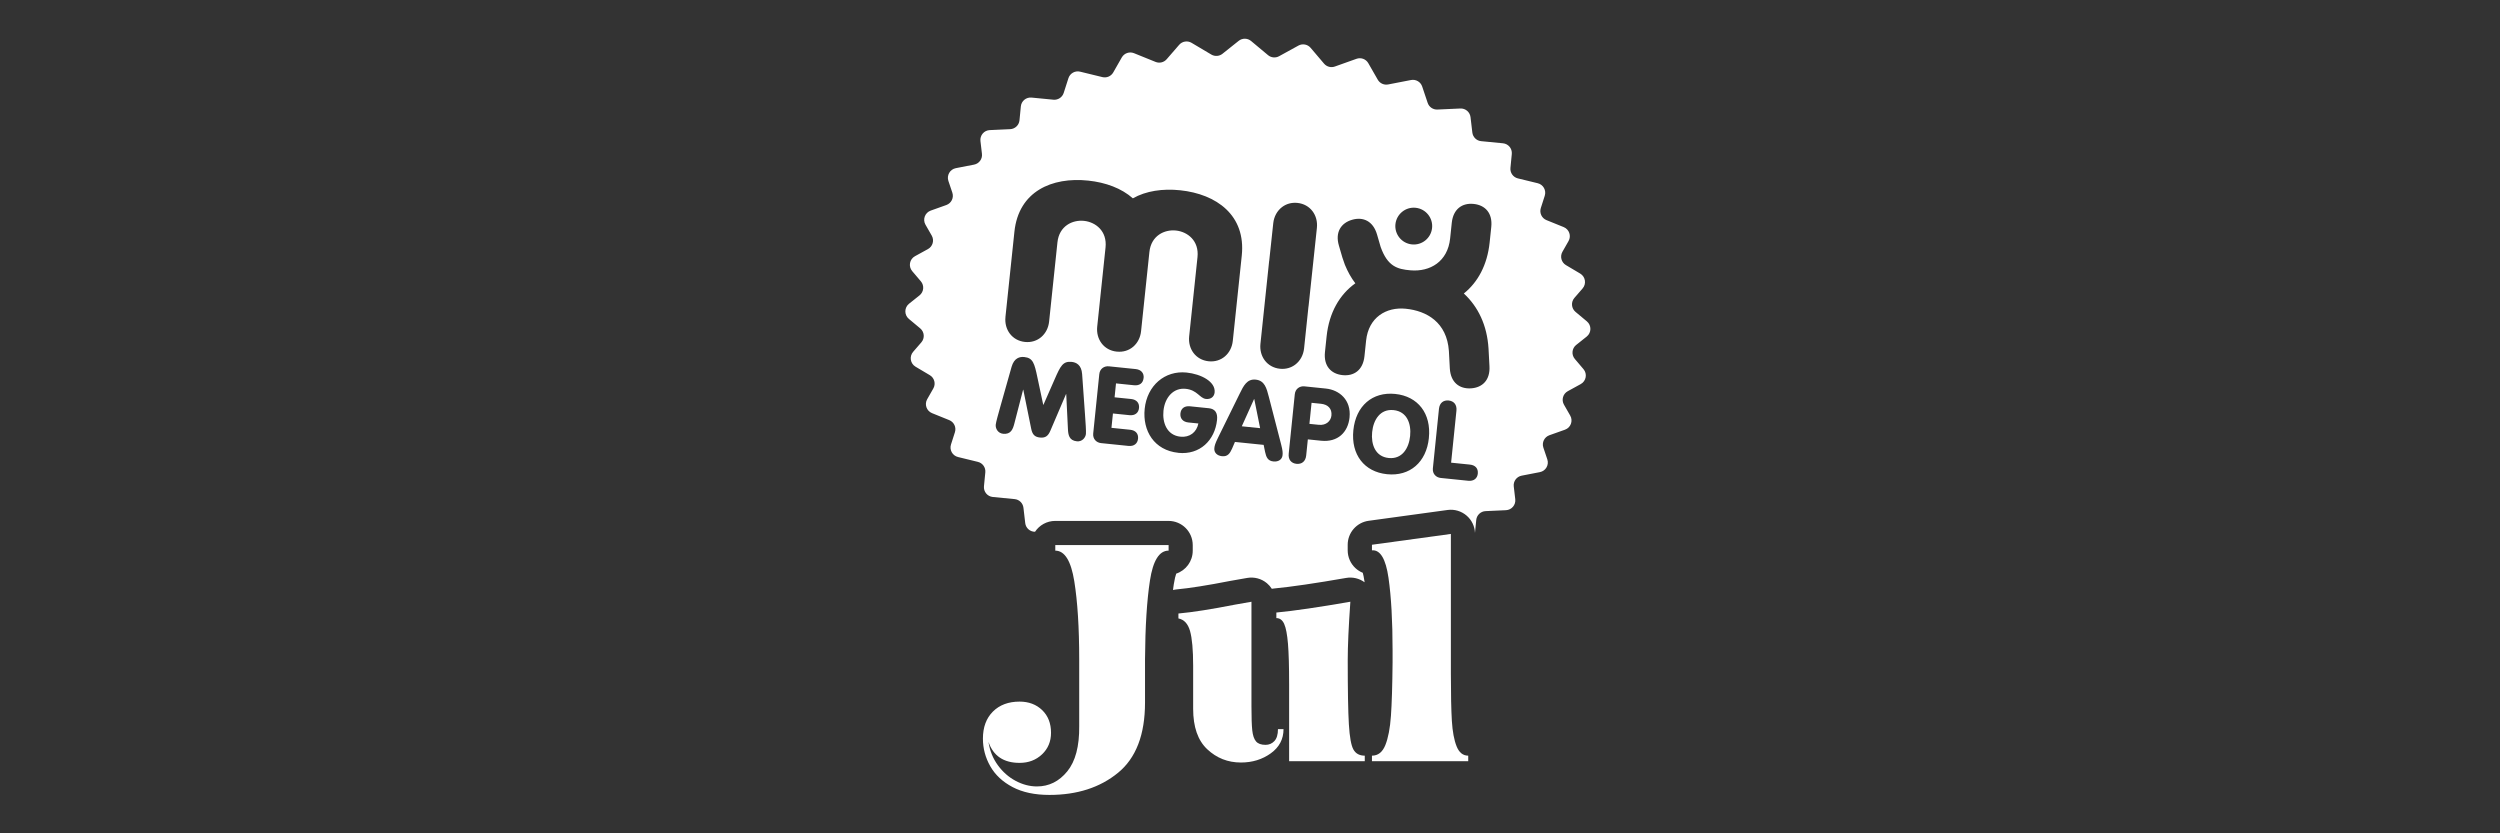 <?xml version="1.0" encoding="UTF-8"?>
<svg id="Layer_1" xmlns="http://www.w3.org/2000/svg" version="1.1" viewBox="0 0 1200 400">
  <rect x="0" y="0" width="1200" height="400" fill="#333333" stroke="none"/>
  <!-- Generator: Adobe Illustrator 30.0.0, SVG Export Plug-In . SVG Version: 2.1.1 Build 123)  -->
  <defs>
    <style>
      .st0 {
        fill: #fff;
      }
    </style>
  </defs>
  <path class="st0" d="M668.92,196.85c-6.47-.66-9.7,4.71-10.29,10.56s1.46,11.77,7.94,12.43,9.7-4.71,10.29-10.56c.6-5.85-1.46-11.77-7.94-12.43Z"/>
  <polygon class="st0" points="601.95 191.56 596.06 204.62 604.86 205.52 602.05 191.57 601.95 191.56"/>
  <path class="st0" d="M634.06,193.81l-4.51-.46-1.03,10.1,4.51.46c3.57.37,5.79-1.87,6.06-4.46.34-3.31-1.71-5.3-5.02-5.64Z"/>
  <path class="st0" d="M756.59,165.56l5.03-4.01c2.33-1.86,2.37-5.38.08-7.29l-5.46-4.56c-2.02-1.69-2.26-4.7-.54-6.69l3.95-4.56c1.92-2.22,1.37-5.63-1.15-7.13l-6.77-4.02-.09-.05c-2.2-1.31-2.95-4.14-1.69-6.37l2.95-5.18c1.41-2.47.31-5.62-2.32-6.69l-8.27-3.35c-2.28-.92-3.47-3.45-2.72-5.8l1.89-5.9c.83-2.6-.71-5.36-3.37-6.01l-9.53-2.32c-2.27-.55-3.8-2.7-3.57-5.03l.65-6.68c.25-2.59-1.64-4.89-4.23-5.14l-10.49-1.02c-2.2-.21-3.96-1.94-4.22-4.14l-.87-7.39c-.29-2.45-2.42-4.27-4.89-4.15l-11,.5c-2.1.1-4.01-1.21-4.68-3.2l-2.63-7.85c-.75-2.24-3.04-3.57-5.36-3.12l-10.98,2.13c-1.98.38-3.98-.53-4.98-2.28l-4.55-7.94c-1.13-1.98-3.52-2.86-5.66-2.09l-10.4,3.71c-1.84.66-3.9.1-5.17-1.39l-6.45-7.59c-1.45-1.7-3.89-2.16-5.85-1.08l-9.3,5.11c-1.7.93-3.8.73-5.28-.51l-8.15-6.8c-1.72-1.43-4.2-1.46-5.95-.07l-7.79,6.21c-1.53,1.22-3.65,1.36-5.34.37l-9.48-5.63c-1.96-1.16-4.47-.76-5.96.96l-6,6.92c-1.32,1.52-3.46,2.04-5.32,1.28l-10.36-4.19c-2.19-.88-4.69-.01-5.86,2.04l-4.1,7.2c-1.04,1.83-3.16,2.74-5.21,2.24l-10.7-2.61c-2.4-.59-4.84.78-5.6,3.13l-2.27,7.08c-.68,2.11-2.73,3.46-4.94,3.25l-10.49-1.02c-2.59-.25-4.89,1.64-5.14,4.23l-.65,6.68c-.23,2.33-2.13,4.14-4.47,4.25l-9.81.45c-2.73.12-4.78,2.54-4.46,5.25l.72,6.15c.29,2.45-1.36,4.7-3.78,5.17l-8.76,1.7c-2.79.54-4.47,3.42-3.57,6.12l1.9,5.64c.82,2.43-.46,5.07-2.88,5.93l-7.51,2.68c-2.76.99-3.96,4.23-2.5,6.77l3,5.23c1.31,2.28.49,5.2-1.82,6.47l-6.23,3.42c-2.61,1.43-3.25,4.9-1.32,7.17l4.16,4.9c1.72,2.02,1.42,5.07-.65,6.73l-5.03,4.01c-2.33,1.86-2.37,5.38-.08,7.29l5.45,4.55c2.02,1.69,2.26,4.7.54,6.69l-3.95,4.56c-1.92,2.22-1.37,5.63,1.15,7.13l6.86,4.07c2.21,1.31,2.96,4.15,1.69,6.37l-2.95,5.17c-1.41,2.47-.32,5.62,2.32,6.69l8.27,3.35c2.28.92,3.47,3.45,2.72,5.8l-1.89,5.9c-.83,2.6.71,5.36,3.37,6.01l9.54,2.33c2.27.55,3.8,2.7,3.57,5.03l-.65,6.68c-.25,2.59,1.64,4.89,4.23,5.14l10.5,1.02c2.21.21,3.96,1.94,4.22,4.14l.86,7.39c.28,2.39,2.31,4.16,4.7,4.15,2.08-3.14,5.64-5.21,9.69-5.21h54.39c6.42,0,11.62,5.2,11.62,11.62v2.67c0,5.13-3.32,9.48-7.93,11.02-.34.98-.78,2.6-1.17,5.12-.13.87-.26,1.78-.38,2.72.49-.11.98-.2,1.5-.25,6.39-.59,15.1-1.96,25.87-4.08.07-.01.15-.03.22-.04l8.02-1.41c3.39-.59,6.86.33,9.49,2.54.92.77,1.71,1.67,2.34,2.67.34-.06.68-.11,1.02-.14,8.37-.81,20.02-2.51,34.64-5.07,3.14-.55,6.33.22,8.87,2.08-.02-.15-.04-.31-.06-.46-.27-1.87-.56-3.19-.81-4.09-1.28-.52-2.47-1.27-3.51-2.23-2.38-2.2-3.73-5.29-3.73-8.54v-2.67c0-5.81,4.29-10.73,10.05-11.52l37.88-5.19c3.32-.46,6.69.55,9.22,2.76,2.39,2.09,3.81,5.06,3.95,8.22l.6-6.18c.23-2.33,2.13-4.14,4.47-4.25l9.8-.45c2.73-.12,4.78-2.54,4.46-5.25l-.72-6.15c-.29-2.45,1.36-4.7,3.78-5.17l8.76-1.7c2.79-.54,4.47-3.42,3.57-6.12l-1.9-5.65c-.82-2.43.47-5.07,2.88-5.93l7.51-2.67c2.76-.98,3.96-4.23,2.5-6.77l-3-5.24c-1.31-2.28-.49-5.2,1.82-6.46l6.23-3.42c2.61-1.43,3.25-4.9,1.32-7.17l-4.16-4.9c-1.72-2.02-1.42-5.07.65-6.72ZM669.81,107.56c.55-4.84,4.92-8.36,9.77-7.82,4.85.54,8.35,4.92,7.81,9.76-.54,4.86-4.9,8.35-9.75,7.81-4.86-.53-8.36-4.9-7.83-9.75ZM605.01,165.03l4.17-39.67.05-.23,1.93-17.96c.34-3.26,1.91-6.03,4.24-7.79,1.99-1.5,4.53-2.28,7.38-1.98,6.18.65,9.97,5.93,9.33,11.98l-4,37.6-.05.23-2.1,20.02c-.34,3.26-1.91,6.03-4.24,7.79-1.99,1.5-4.53,2.28-7.38,1.98-6.18-.65-9.96-5.93-9.33-11.98ZM482.61,152.17l4.31-40.97c2.03-19.33,17.97-26.35,35.43-24.51,8.38.88,15.99,3.69,21.42,8.51,6.31-3.58,14.34-4.75,22.72-3.87,17.45,1.83,31.59,12.01,29.56,31.34l-4.31,40.97c-.64,6.04-5.44,10.42-11.61,9.77-6.18-.65-9.97-5.93-9.33-11.98l4-38.02c.83-7.92-4.83-12.18-10.33-12.76-5.5-.58-11.93,2.41-12.76,10.33l-4,38.02c-.64,6.04-5.44,10.42-11.62,9.77-.02,0-.03,0-.05,0-.02,0-.03,0-.05,0-6.18-.65-9.96-5.93-9.33-11.98l4-38.02c.83-7.92-4.83-12.18-10.33-12.76-5.5-.58-11.93,2.41-12.76,10.33l-4,38.02c-.64,6.04-5.44,10.42-11.62,9.77-6.18-.65-9.96-5.93-9.33-11.98ZM521.25,208.25c-.19,1.87-1.86,3.84-4.35,3.58-3.78-.39-4.18-3.15-4.3-6.04l-.81-16.62h-.1s-7.5,17.54-7.5,17.54c-1.1,2.61-2.46,3.57-5,3.31-2.54-.26-3.67-1.47-4.22-4.25l-3.79-18.7h-.1s-4.16,16.1-4.16,16.1c-.71,2.81-1.66,5.43-5.44,5.04-2.49-.26-3.72-2.53-3.53-4.39.13-1.24,1.28-5.36,2.35-9.13l5.26-18.61c1.23-4.32,3.96-4.93,6.08-4.71,4.2.43,4.88,2.96,6.32,9.81l2.79,13.11h.1s5.39-12.26,5.39-12.26c2.8-6.41,3.99-8.75,8.18-8.32,2.12.22,4.68,1.37,5,5.85l1.37,19.3c.28,3.9.58,8.17.45,9.41ZM548.92,181.47c-.25,2.43-1.95,3.73-4.59,3.45l-8.65-.89-.68,6.68,7.93.81c2.64.27,4.04,1.93,3.8,4.31-.24,2.38-1.95,3.72-4.59,3.45l-7.93-.81-.71,6.89,8.96.92c2.64.27,4.05,1.88,3.8,4.31-.24,2.33-1.95,3.72-4.59,3.45l-13.16-1.35c-2.18-.22-4.04-1.93-3.77-4.62l2.92-28.48c.28-2.69,2.45-3.99,4.63-3.76l12.85,1.32c2.64.27,4.04,1.98,3.8,4.31ZM565.6,217.35c-11.6-1.19-17.24-10.56-16.15-21.12,1.15-11.19,9.69-18.47,20.1-17.41,6.94.71,14,4.37,13.47,9.55-.21,2.07-1.81,3.37-4.14,3.13-3.06-.31-4.11-4.3-9.76-4.87-5.85-.6-10,4.1-10.66,10.53-.58,5.7,1.62,11.78,8.15,12.45,4.4.45,7.75-2.08,8.61-6.34l-4.82-.49c-2.64-.27-4.04-1.98-3.8-4.31.25-2.43,1.95-3.72,4.59-3.45l9.06.93c2.9.3,4.29,2.11,3.93,5.58-1.01,9.89-8.33,16.89-18.58,15.84ZM615.62,218.5c-.21,2.07-2.01,3.25-4.39,3-2.75-.28-3.45-2.13-3.98-4.54l-.7-3.42-13.78-1.41-1.38,3.21c-1.02,2.25-2.08,3.92-4.82,3.64-2.38-.24-3.9-1.76-3.69-3.83.13-1.24.38-2.21,1.77-5.05l10.32-20.98c1.92-3.94,3.58-7.33,7.77-6.9,4.3.44,5.23,4.1,6.32,8.34l5.85,22.63c.78,3.06.84,4.06.71,5.31ZM647.79,200.34c-.74,7.2-5.68,12.03-13.66,11.21l-6.37-.65-.79,7.72c-.3,2.95-2.22,4.27-4.65,4.02-2.43-.25-4.04-1.93-3.74-4.88l2.92-28.54c.28-2.69,2.45-3.99,4.62-3.77l10.31,1.06c6.47.66,12.21,5.49,11.35,13.83ZM685.87,210.21c-1.2,11.7-9.17,18.53-20.1,17.41-10.93-1.12-17.35-9.42-16.16-21.12,1.2-11.7,9.17-18.53,20.1-17.41,10.93,1.12,17.35,9.42,16.15,21.12ZM709.35,227.32c-.24,2.33-1.95,3.72-4.59,3.45l-13.21-1.35c-2.18-.22-4.04-1.93-3.77-4.62l2.92-28.54c.3-2.95,2.22-4.27,4.65-4.02,2.43.25,4.04,1.93,3.74,4.88l-2.56,24.96,9.01.92c2.64.27,4.05,1.88,3.8,4.31ZM715.81,108.94l-.79,7.52c-1.13,10.72-5.63,19-12.38,24.42,6.84,6.32,11.16,15.2,11.85,26.41l.45,8.43c.41,6.69-3.37,10.35-8.89,10.69-5.52.34-9.72-2.82-10.13-9.51l-.45-8.43c-.96-13.73-10.62-19.27-20.74-20.28-9.37-.93-17.83,4.16-19,15.28l-.79,7.52c-.7,6.67-5.04,9.65-10.54,9.07-5.5-.58-9.12-4.39-8.42-11.06l.79-7.52c1.2-11.45,6.26-20.12,13.79-25.49-2.01-2.6-3.64-5.57-5.01-8.89-.26-.64-1.22-3.52-1.22-3.52l-1.66-5.7c-1.88-6.44,1.01-10.83,6.32-12.38,5.31-1.55,10.1.61,11.98,7.05l1.75,6.02c3.32,9.24,7.88,10.65,14.34,11.19,9.38.79,17.83-4.16,19-15.28l.79-7.52c.7-6.67,5.04-9.65,10.54-9.07,5.5.58,9.12,4.39,8.42,11.06Z"/>
  <path class="st0" d="M506.54,264.31c4.5,0,7.55,4.9,9.12,14.7,1.57,9.8,2.36,22.29,2.36,37.49v32.07c.1,9.64-1.81,16.87-5.74,21.69-3.93,4.82-8.78,7.23-14.54,7.23-3.46,0-6.87-.89-10.22-2.67-3.36-1.78-6.21-4.3-8.57-7.54-2.36-3.25-3.85-6.97-4.48-11.16,2.3,6.71,7.28,10.06,14.93,10.06,4.3,0,7.88-1.36,10.77-4.09,2.88-2.72,4.32-6.18,4.32-10.38,0-4.5-1.42-8.12-4.24-10.85-2.83-2.72-6.45-4.09-10.85-4.09-5.34,0-9.62,1.6-12.81,4.79-3.2,3.2-4.79,7.52-4.79,12.97,0,4.71,1.18,9.14,3.54,13.28,2.36,4.14,5.92,7.47,10.69,9.98,4.77,2.52,10.66,3.77,17.68,3.77,13.31,0,24.29-3.54,32.93-10.61,8.65-7.07,12.97-18.31,12.97-33.72v-20.75c.1-15.62.89-28.22,2.36-37.8,1.47-9.59,4.45-14.38,8.96-14.38v-2.67h-54.39v2.67Z"/>
  <path class="st0" d="M611.7,355.72c-1.15,1.21-2.57,1.81-4.24,1.81-2.1,0-3.62-.55-4.56-1.65s-1.55-2.85-1.81-5.27c-.26-2.41-.39-6.23-.39-11.47v-50.3l-8.02,1.41c-11.21,2.2-20.23,3.62-27.04,4.24v2.36c2.72.53,4.58,2.54,5.58,6.05.99,3.51,1.49,9.09,1.49,16.74v20.59c0,8.7,2.25,15.17,6.76,19.41,4.5,4.24,9.9,6.37,16.19,6.37,5.45,0,10.22-1.47,14.3-4.4s6.13-6.81,6.13-11.63h-2.67c0,2.62-.58,4.53-1.73,5.74Z"/>
  <path class="st0" d="M649.66,359.8c-1.1-1.94-1.83-5.97-2.2-12.1-.37-6.13-.55-16.43-.55-30.89,0-6.71.42-16.03,1.26-27.98-14.99,2.62-26.83,4.35-35.52,5.19v2.67c1.67,0,2.93.94,3.77,2.83.84,1.88,1.44,5.06,1.81,9.51.37,4.46.55,10.87.55,19.26v37.1h36.31v-2.67c-2.52,0-4.32-.97-5.42-2.91Z"/>
  <path class="st0" d="M699.17,358.23c-1.21-2.99-1.96-7.07-2.28-12.26-.31-5.19-.47-12.71-.47-22.56v-67.12l-37.88,5.19v2.67c3.98-.31,6.63,4.09,7.94,13.21,1.31,9.12,1.96,20.75,1.96,34.9v5.66c-.11,11.21-.37,19.78-.79,25.7-.42,5.92-1.31,10.58-2.67,13.99-1.36,3.41-3.51,5.11-6.44,5.11v2.67h46.21v-2.67c-2.52,0-4.38-1.49-5.58-4.48Z"/>
</svg>